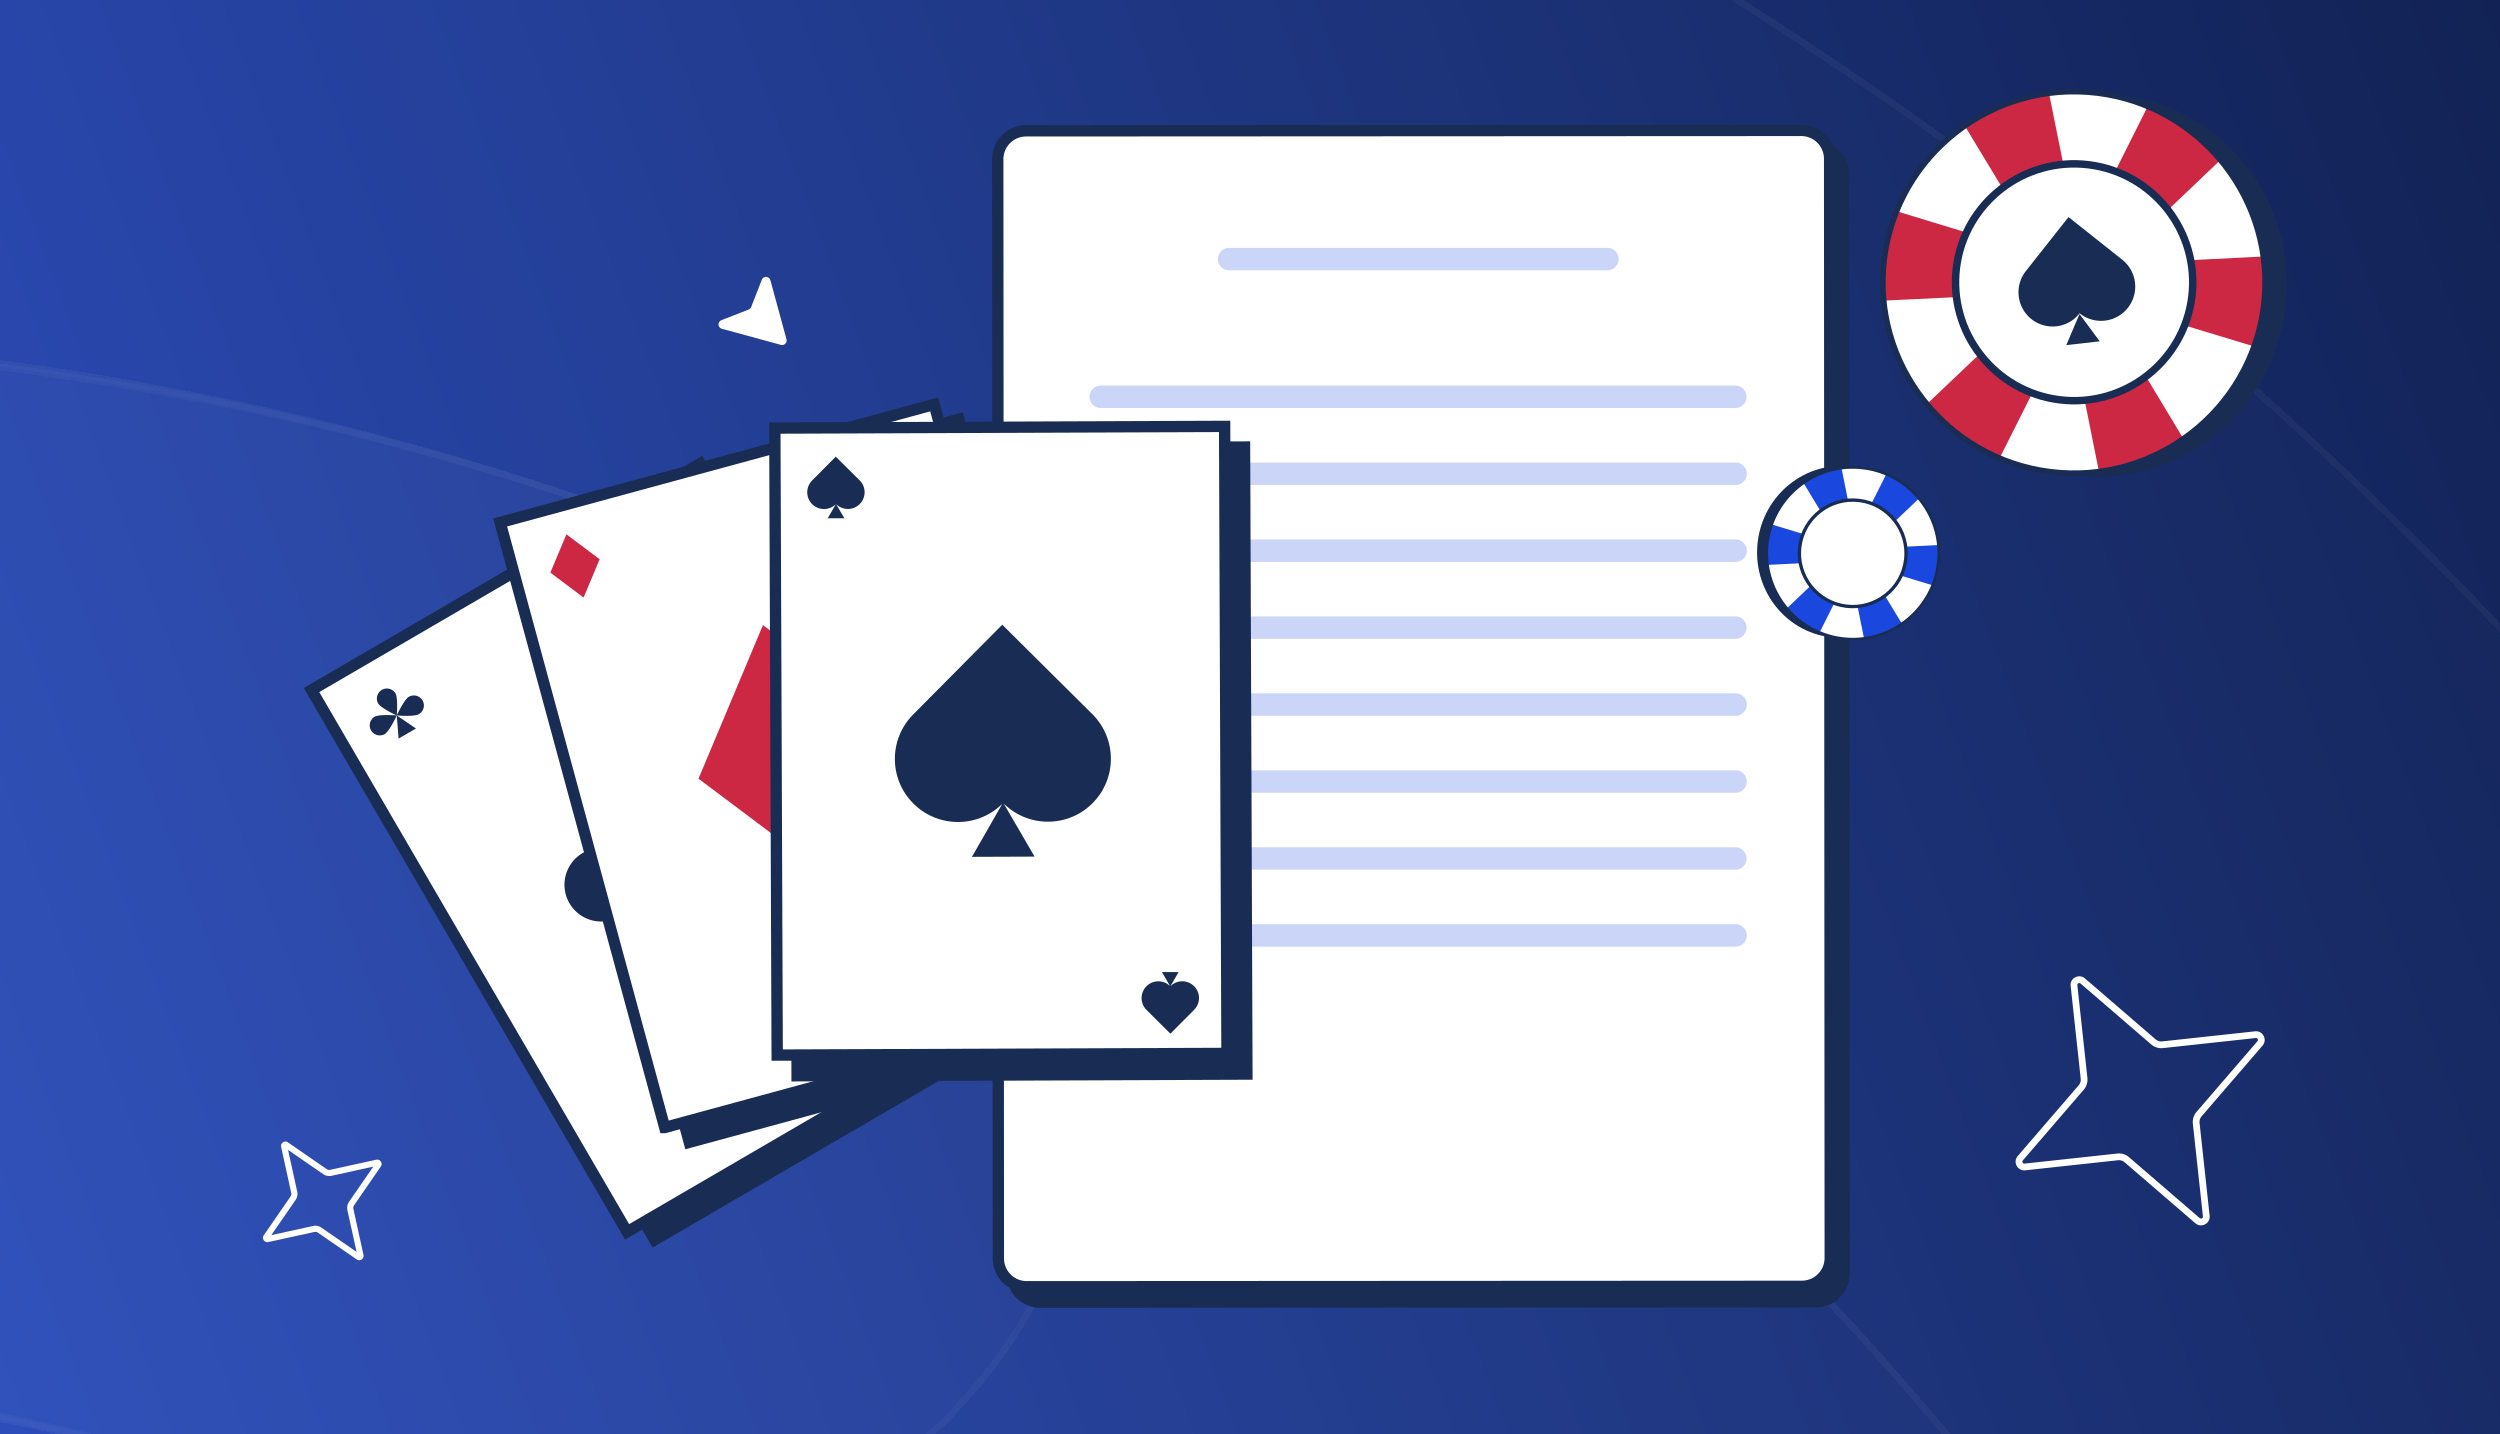 <svg width="441" height="253" fill="none" xmlns="http://www.w3.org/2000/svg"><g clip-path="url(#a)"><path fill="url(#b)" d="M0 0H441V253H0z"/><g opacity=".1" shape-rendering="crispEdges"><g style="mix-blend-mode:overlay" filter="url(#c)"><ellipse cx="-66.5" cy="589" rx="692.5" ry="692" fill="#fff" fill-opacity=".1"/><path d="M625.4 589c0 381.849-309.774 691.4-691.9 691.4S-758.4 970.849-758.4 589s309.774-691.4 691.9-691.4S625.4 207.151 625.4 589z" stroke="#fff" stroke-opacity=".4" stroke-width="1.2"/></g><g style="mix-blend-mode:overlay" filter="url(#d)"><path fill-rule="evenodd" clip-rule="evenodd" d="M60.14 273.923c-106.614-43.641-222.102-31.755-314.6 22.533-43.922 25.778-100.425 11.07-126.204-32.852-25.778-43.922-11.069-100.425 32.853-126.204 139.975-82.152 315.708-100.514 477.816-34.158 275.788 112.889 407.843 427.974 294.954 703.761C312.07 1082.79-3.015 1214.85-278.802 1101.96c-47.133-19.3-69.701-73.14-50.408-120.276 19.293-47.133 73.141-69.701 120.273-50.408 181.523 74.304 388.912-12.615 463.215-194.138S241.663 348.226 60.14 273.923z" fill="#fff" fill-opacity=".1"/><path d="M60.367 273.368c-106.794-43.715-222.478-31.808-315.131 22.571-43.636 25.61-99.772 10.998-125.382-32.639-25.611-43.636-10.998-99.772 32.638-125.382 139.821-82.062 315.359-100.403 477.286-34.121C405.259 216.56 537.167 531.295 424.404 806.776 311.64 1082.26-3.094 1214.17-278.575 1101.4c-46.826-19.17-69.247-72.66-50.08-119.489 19.167-46.826 72.665-69.247 119.491-50.08 181.83 74.429 389.568-12.636 463.997-194.466 74.429-181.83-12.636-389.569-194.466-463.997z" stroke="#fff" stroke-opacity=".4" stroke-width="1.2"/></g><g style="mix-blend-mode:overlay" filter="url(#e)"><path fill-rule="evenodd" clip-rule="evenodd" d="M63.139 274.922c-181.523-74.303-388.912 12.616-463.215 194.139-74.304 181.523 12.615 388.911 194.138 463.214 106.614 43.641 222.102 31.755 314.6-22.533 43.922-25.778 100.425-11.07 126.203 32.852 25.779 43.922 11.07 100.426-32.852 126.206-139.975 82.15-315.709 100.51-477.816 34.16-275.788-112.893-407.843-427.977-294.954-703.765C-457.868 123.407-142.783-8.648 133.004 104.241c47.133 19.293 69.701 73.141 50.408 120.274-19.293 47.132-73.141 69.7-120.273 50.407z" fill="#fff" fill-opacity=".15"/><path d="M63.366 274.367c-181.83-74.429-389.568 12.637-463.997 194.466-74.429 181.83 12.636 389.569 194.466 463.998 106.794 43.714 222.478 31.807 315.131-22.571 43.636-25.611 99.771-10.998 125.382 32.638 25.611 43.636 10.998 99.772-32.638 125.382-139.821 82.06-315.359 100.4-477.286 34.12-275.481-112.762-407.39-427.497-294.626-702.978C-457.438 123.941-142.704-7.967 132.777 104.797c46.826 19.167 69.247 72.665 50.08 119.49-19.168 46.826-72.665 69.247-119.49 50.08z" stroke="#fff" stroke-opacity=".4" stroke-width="1.2"/></g></g><path d="M320.186 24.73l-136.743.075a6 6 0 00-5.996 6.003l.107 193.907a6 6 0 006.003 5.997l136.743-.076a6 6 0 005.997-6.003l-.108-193.907a5.999 5.999 0 00-6.003-5.997z" fill="#182C54"/><path d="M181.001 23.078l136.742-.075A5 5 0 01322.746 28l.108 193.907a5 5 0 01-4.998 5.003l-136.742.075a4.999 4.999 0 01-5.003-4.997l-.108-193.907a5 5 0 014.998-5.003z" fill="#fff" stroke="#182C54" stroke-width="2"/><path d="M192.192 69.993a1.98 1.98 0 011.98-1.979h111.983a1.98 1.98 0 010 3.959H194.172a1.98 1.98 0 01-1.98-1.98zM192.192 124.288a1.98 1.98 0 011.98-1.979h111.983a1.979 1.979 0 110 3.959H194.172a1.98 1.98 0 01-1.98-1.98zM192.192 97.14a1.98 1.98 0 011.98-1.979h111.983a1.98 1.98 0 010 3.96H194.172a1.98 1.98 0 01-1.98-1.98zM192.192 151.436a1.98 1.98 0 011.98-1.98h111.983a1.98 1.98 0 010 3.959H194.172a1.98 1.98 0 01-1.98-1.979zM192.192 83.567a1.98 1.98 0 011.98-1.98h111.983a1.98 1.98 0 010 3.96H194.172a1.98 1.98 0 01-1.98-1.98zM192.192 137.862a1.98 1.98 0 011.98-1.979h111.983a1.979 1.979 0 110 3.959H194.172a1.98 1.98 0 01-1.98-1.98zM192.192 110.715a1.98 1.98 0 011.98-1.98h111.983a1.98 1.98 0 010 3.959H194.172a1.98 1.98 0 01-1.98-1.979zM192.192 165.009a1.98 1.98 0 011.98-1.979h111.983a1.979 1.979 0 110 3.959H194.172a1.98 1.98 0 01-1.98-1.98zM214.836 45.701a1.98 1.98 0 011.979-1.98h66.738a1.98 1.98 0 010 3.96h-66.738a1.98 1.98 0 01-1.979-1.98z" fill="#4D71E7" fill-opacity=".3"/><path d="M374.664 16.901c18 2.225 30.74 19.012 28.456 37.496-2.284 18.483-18.728 31.664-36.728 29.44-18-2.226-30.74-19.013-28.456-37.497 2.285-18.483 18.728-31.664 36.728-29.439z" fill="#182C54"/><path d="M369.976 16.407c18.484 2.284 31.62 19.094 29.34 37.546-2.281 18.451-19.114 31.557-37.599 29.272-18.484-2.284-31.62-19.094-29.34-37.546 2.281-18.451 19.114-31.557 37.599-29.272z" fill="#fff"/><path d="M346.331 77.173a33.809 33.809 0 01-6.28-6.037l20.502-19.468-28.27 1.366a33.518 33.518 0 012.269-15.78l25.908 7.896-13.838-22.884a33.844 33.844 0 017.652-4.164 34.01 34.01 0 017.123-1.892l5.377 26.673 12.053-24.05a33.767 33.767 0 017.615 4.234 33.95 33.95 0 015.406 5l-19.445 18.525 26.855-1.341c.384 2.824.423 5.742.058 8.701a33.749 33.749 0 01-1.699 7.157l-27.25-8.257 14.842 24.633a33.94 33.94 0 01-6.534 3.393h-.005a33.714 33.714 0 01-8.466 2.074l-5.274-26.385-12.234 24.311a33.83 33.83 0 01-6.365-3.705z" fill="#CD2843"/><path d="M370.037 15.915c-18.733-2.315-35.847 11.01-38.158 29.703-2.31 18.694 11.045 35.79 29.777 38.105 18.732 2.315 35.847-11.01 38.158-29.708 2.311-18.7-11.044-35.79-29.777-38.105v.005zm-8.258 66.814c-18.18-2.247-31.146-18.84-28.903-36.987 2.242-18.147 18.859-31.084 37.038-28.837 18.18 2.246 31.146 18.84 28.904 36.987-2.243 18.146-18.86 31.083-37.039 28.837z" fill="#182C54"/><path d="M368.404 29.34c11.315 1.4 19.355 11.69 17.959 22.985-1.396 11.296-11.7 19.319-23.014 17.92-11.315-1.398-19.355-11.688-17.959-22.984 1.396-11.295 11.7-19.319 23.014-17.92z" fill="#fff"/><path d="M368.519 28.411c-11.808-1.46-22.603 6.946-24.06 18.735-1.457 11.79 6.966 22.57 18.775 24.03 11.809 1.459 22.603-6.947 24.06-18.736 1.457-11.789-6.966-22.57-18.775-24.029zm-5.124 41.46c-11.091-1.37-18.999-11.491-17.63-22.564 1.368-11.072 11.503-18.963 22.593-17.593 11.091 1.371 18.999 11.493 17.631 22.565-1.369 11.072-11.503 18.963-22.594 17.593z" fill="#182C54"/><path d="M358.346 56.293a6.008 6.008 0 008.452-.982l.041-.053.04.032a6.02 6.02 0 008.474-.986 6.054 6.054 0 00-.99-8.494l-9.48-7.522-7.524 9.532a6.042 6.042 0 00.986 8.47l.001.003z" fill="#182C54"/><path d="M366.827 55.395l3.565 4.815-5.895.664 2.33-5.48zM322.866 112.401c-8.096-1.001-13.826-8.551-12.798-16.864 1.027-8.313 8.423-14.241 16.519-13.24 8.095 1 13.825 8.55 12.798 16.863-1.028 8.313-8.423 14.241-16.519 13.241z" fill="#182C54"/><path d="M324.977 112.623c-8.314-1.027-14.222-8.588-13.196-16.886 1.025-8.3 8.596-14.194 16.91-13.166 8.314 1.027 14.222 8.588 13.196 16.886-1.026 8.299-8.597 14.194-16.91 13.166z" fill="#fff"/><path d="M335.609 85.293a15.188 15.188 0 012.824 2.715l-9.221 8.756 12.716-.614c.103 1.08.096 2.187-.043 3.307a15.03 15.03 0 01-.978 3.79l-11.654-3.552 6.224 10.293a15.23 15.23 0 01-3.441 1.873 15.37 15.37 0 01-3.204.851l-2.418-11.996-5.42 10.815a15.175 15.175 0 01-5.857-4.152l8.746-8.332-12.078.603a15.195 15.195 0 01-.026-3.913c.139-1.121.401-2.197.764-3.22l12.255 3.714-6.676-11.078a15.296 15.296 0 012.939-1.527h.003a15.164 15.164 0 013.807-.932l2.373 11.868 5.502-10.936c.992.443 1.955.993 2.863 1.667z" fill="#1A48DF"/><path d="M324.947 112.845c8.425 1.041 16.122-4.952 17.161-13.36 1.04-8.408-4.967-16.097-13.392-17.138-8.425-1.041-16.123 4.952-17.162 13.362-1.039 8.41 4.967 16.096 13.392 17.138l.001-.002zm3.714-30.05c8.176 1.01 14.008 8.473 12.999 16.635-1.008 8.161-8.482 13.98-16.658 12.969-8.177-1.01-14.009-8.473-13-16.635 1.009-8.161 8.482-13.98 16.659-12.97z" fill="#182C54"/><path d="M325.682 106.806c-5.089-.629-8.705-5.257-8.077-10.338.628-5.08 5.262-8.688 10.351-8.06 5.089.63 8.705 5.258 8.077 10.338-.628 5.08-5.262 8.689-10.351 8.06z" fill="#fff"/><path d="M325.633 107.224c5.311.656 10.166-3.124 10.821-8.426.655-5.302-3.133-10.151-8.444-10.808-5.311-.656-10.166 3.125-10.821 8.427-.656 5.302 3.133 10.151 8.444 10.807zm2.304-18.647c4.989.616 8.545 5.168 7.93 10.148-.616 4.98-5.174 8.529-10.162 7.913-4.988-.617-8.545-5.169-7.929-10.149.615-4.98 5.173-8.529 10.161-7.912zM128.743 81.82l-70.294 40.937 56.67 97.309 70.294-40.936-56.67-97.31z" fill="#182C54"/><path d="M110.616 217.3l-55.664-95.581 68.566-39.93 55.663 95.581-68.565 39.93z" fill="#fff" stroke="#182C54" stroke-width="2"/><path d="M69.987 126.207s.262-3.066-.23-3.91a1.77 1.77 0 00-3.058 1.781c.492.845 3.288 2.129 3.288 2.129zM69.988 126.208s-3.066-.262-3.91.229a1.77 1.77 0 001.781 3.059c.845-.492 2.129-3.288 2.129-3.288zM73.898 125.977c-.844.492-3.91.23-3.91.23s1.284-2.796 2.129-3.288a1.768 1.768 0 111.781 3.058z" fill="#182C54"/><path d="M70.315 130.285l-.327-4.078 3.385 2.296-3.058 1.782zM165.604 173.844s2.794 1.288 3.285 2.133a1.77 1.77 0 11-3.061 1.778c-.491-.845-.224-3.911-.224-3.911zM165.604 173.844s-1.288 2.794-2.133 3.285a1.77 1.77 0 01-1.778-3.061c.846-.491 3.911-.224 3.911-.224z" fill="#182C54"/><path d="M167.737 170.559c-.845.491-2.133 3.285-2.133 3.285s3.065.267 3.911-.224a1.77 1.77 0 10-1.778-3.061z" fill="#182C54"/><path d="M162.222 171.543l3.382 2.301-.321-4.078-3.061 1.777zM117.113 149.628s.96-11.23-.841-14.323a6.484 6.484 0 00-11.205 6.525c1.803 3.096 12.046 7.798 12.046 7.798zM117.114 149.63s-11.229-.96-14.323.841a6.483 6.483 0 006.526 11.204c3.095-1.803 7.797-12.045 7.797-12.045zM131.438 148.787c-3.093 1.801-14.323.841-14.323.841s4.702-10.243 7.797-12.046a6.48 6.48 0 018.865 2.34 6.483 6.483 0 01-2.339 8.865zM118.313 164.564l-1.198-14.935 12.4 8.407-11.202 6.528z" fill="#182C54"/><path d="M169.831 72.723L91.337 94.071l29.553 108.661 78.494-21.348-29.553-108.661z" fill="#182C54"/><path d="M117.256 198.893L88.227 92.163l76.565-20.824L193.82 178.07l-76.564 20.823z" fill="#fff" stroke="#182C54" stroke-width="2"/><path d="M105.779 98.652l-5.86-4.4-2.836 6.758 5.86 4.4 2.836-6.758zM186.118 170.531l-5.86-4.4-2.836 6.758 5.86 4.4 2.836-6.758zM158.078 127.906l-23.493-17.641-11.371 27.093 23.492 17.64 11.372-27.092z" fill="#CD2843"/><path d="M220.534 77.854l-81.345.305.423 112.608 81.345-.306-.423-112.607z" fill="#182C54"/><path d="M137.095 186.119l-.415-110.607 79.344-.298.416 110.607-79.345.298z" fill="#fff" stroke="#182C54" stroke-width="2"/><path d="M147.493 88.928a2.948 2.948 0 004.167-.018h.001a2.948 2.948 0 00-.017-4.169l-4.217-4.186-4.17 4.204a2.954 2.954 0 00.016 4.178 2.954 2.954 0 004.158.005l-1.423 2.486 2.935-.012-1.45-2.488zM177.044 141.731c4.351 4.315 11.378 4.284 15.695-.065l.001-.004c4.318-4.35 4.288-11.38-.062-15.697l-15.883-15.766-15.706 15.83c-4.332 4.364-4.305 11.411.06 15.739 4.337 4.306 11.326 4.305 15.66.019l-5.357 9.36 11.051-.043-5.459-9.373zM206.468 173.967a2.948 2.948 0 014.167-.009v.001a2.948 2.948 0 01.011 4.168l-4.191 4.213-4.197-4.177a2.954 2.954 0 014.147-4.21l-1.438-2.476 2.934-.007-1.433 2.497z" fill="#182C54"/><path fill-rule="evenodd" clip-rule="evenodd" d="M58.467 207.413a1.861 1.861 0 01-1.442-.288l-.002-.002-6.21-4.282 1.619 7.383a1.859 1.859 0 01-.288 1.441l-.002.003-4.282 6.21 7.383-1.619a1.861 1.861 0 011.441.288l.003.002 6.21 4.282-1.619-7.383a1.861 1.861 0 01.288-1.442l.002-.002 4.282-6.21-7.383 1.619zm8.713-1.645l-4.726 6.853a.78.78 0 00-.119.606l1.783 8.131c.149.681-.613 1.2-1.195.803l-6.853-4.726a.78.78 0 00-.606-.119l-8.131 1.783c-.682.149-1.2-.613-.803-1.195l4.726-6.853a.781.781 0 00.119-.606l-1.783-8.131c-.15-.682.613-1.2 1.195-.803l6.853 4.726c.173.12.392.163.606.119l8.13-1.783c.682-.149 1.2.613.804 1.195zM381.537 184.886a2.727 2.727 0 01-2.063-.648l-12.463-10.743-.002-.001a.343.343 0 00-.565.293l1.778 16.381a2.727 2.727 0 01-.646 2.06l-.003.002-10.742 12.464-.001.001a.343.343 0 00.293.566l16.38-1.778a2.73 2.73 0 012.061.646l.002.002 12.464 10.743.001.001a.343.343 0 00.566-.294l-1.779-16.38a2.733 2.733 0 01.649-2.063l10.743-12.463.001-.001a.343.343 0 00-.294-.566l-16.38 1.778zm16.253-2.96c1.372-.148 2.229 1.46 1.324 2.521l-10.75 12.472a1.541 1.541 0 00-.362 1.165l1.777 16.37c.148 1.372-1.461 2.229-2.521 1.324l-12.472-10.75a1.541 1.541 0 00-1.165-.362l-16.37 1.777c-1.372.148-2.229-1.461-1.324-2.521l10.749-12.472c.274-.314.405-.737.363-1.165l-1.777-16.37c-.148-1.372 1.46-2.229 2.521-1.324l12.472 10.75c.314.273.737.405 1.165.362l16.37-1.777z" fill="#fff"/><path d="M137.754 60.835l-10.408-2.838c-.748-.205-.805-1.236-.081-1.518l4.79-1.875a.809.809 0 00.452-.452l1.875-4.79c.277-.719 1.319-.66 1.518.081l2.838 10.407a.803.803 0 01-.984.985z" fill="#fff"/></g><defs><filter id="c" x="-763" y="-115" width="1401" height="1400" filterUnits="userSpaceOnUse" color-interpolation-filters="sRGB"><feFlood flood-opacity="0" result="BackgroundImageFix"/><feColorMatrix in="SourceAlpha" values="0 0 0 0 0 0 0 0 0 0 0 0 0 0 0 0 0 0 127 0" result="hardAlpha"/><feOffset dx="4" dy="-4"/><feGaussianBlur stdDeviation="4"/><feComposite in2="hardAlpha" operator="out"/><feColorMatrix values="0 0 0 0 0.027 0 0 0 0 0.051 0 0 0 0 0.122 0 0 0 0.5 0"/><feBlend in2="BackgroundImageFix" result="effect1_dropShadow_2136_33232"/><feBlend in="SourceGraphic" in2="effect1_dropShadow_2136_33232" result="shape"/></filter><filter id="d" x="-397.364" y="50.903" width="874.681" height="1095.41" filterUnits="userSpaceOnUse" color-interpolation-filters="sRGB"><feFlood flood-opacity="0" result="BackgroundImageFix"/><feColorMatrix in="SourceAlpha" values="0 0 0 0 0 0 0 0 0 0 0 0 0 0 0 0 0 0 127 0" result="hardAlpha"/><feOffset dx="4" dy="-4"/><feGaussianBlur stdDeviation="4"/><feComposite in2="hardAlpha" operator="out"/><feColorMatrix values="0 0 0 0 0.027 0 0 0 0 0.051 0 0 0 0 0.122 0 0 0 0.5 0"/><feBlend in2="BackgroundImageFix" result="effect1_dropShadow_2136_33232"/><feBlend in="SourceGraphic" in2="effect1_dropShadow_2136_33232" result="shape"/></filter><filter id="e" x="-615.114" y="51.884" width="874.68" height="1095.41" filterUnits="userSpaceOnUse" color-interpolation-filters="sRGB"><feFlood flood-opacity="0" result="BackgroundImageFix"/><feColorMatrix in="SourceAlpha" values="0 0 0 0 0 0 0 0 0 0 0 0 0 0 0 0 0 0 127 0" result="hardAlpha"/><feOffset dx="4" dy="-4"/><feGaussianBlur stdDeviation="4"/><feComposite in2="hardAlpha" operator="out"/><feColorMatrix values="0 0 0 0 0.027 0 0 0 0 0.051 0 0 0 0 0.122 0 0 0 0.5 0"/><feBlend in2="BackgroundImageFix" result="effect1_dropShadow_2136_33232"/><feBlend in="SourceGraphic" in2="effect1_dropShadow_2136_33232" result="shape"/></filter><linearGradient id="b" x1="770" y1="-62.5" x2="-403" y2="375.5" gradientUnits="userSpaceOnUse"><stop offset=".165" stop-color="#0C183C"/><stop offset=".829" stop-color="#345DE3"/></linearGradient><clipPath id="a"><path fill="#fff" d="M0 0H441V253H0z"/></clipPath></defs></svg>